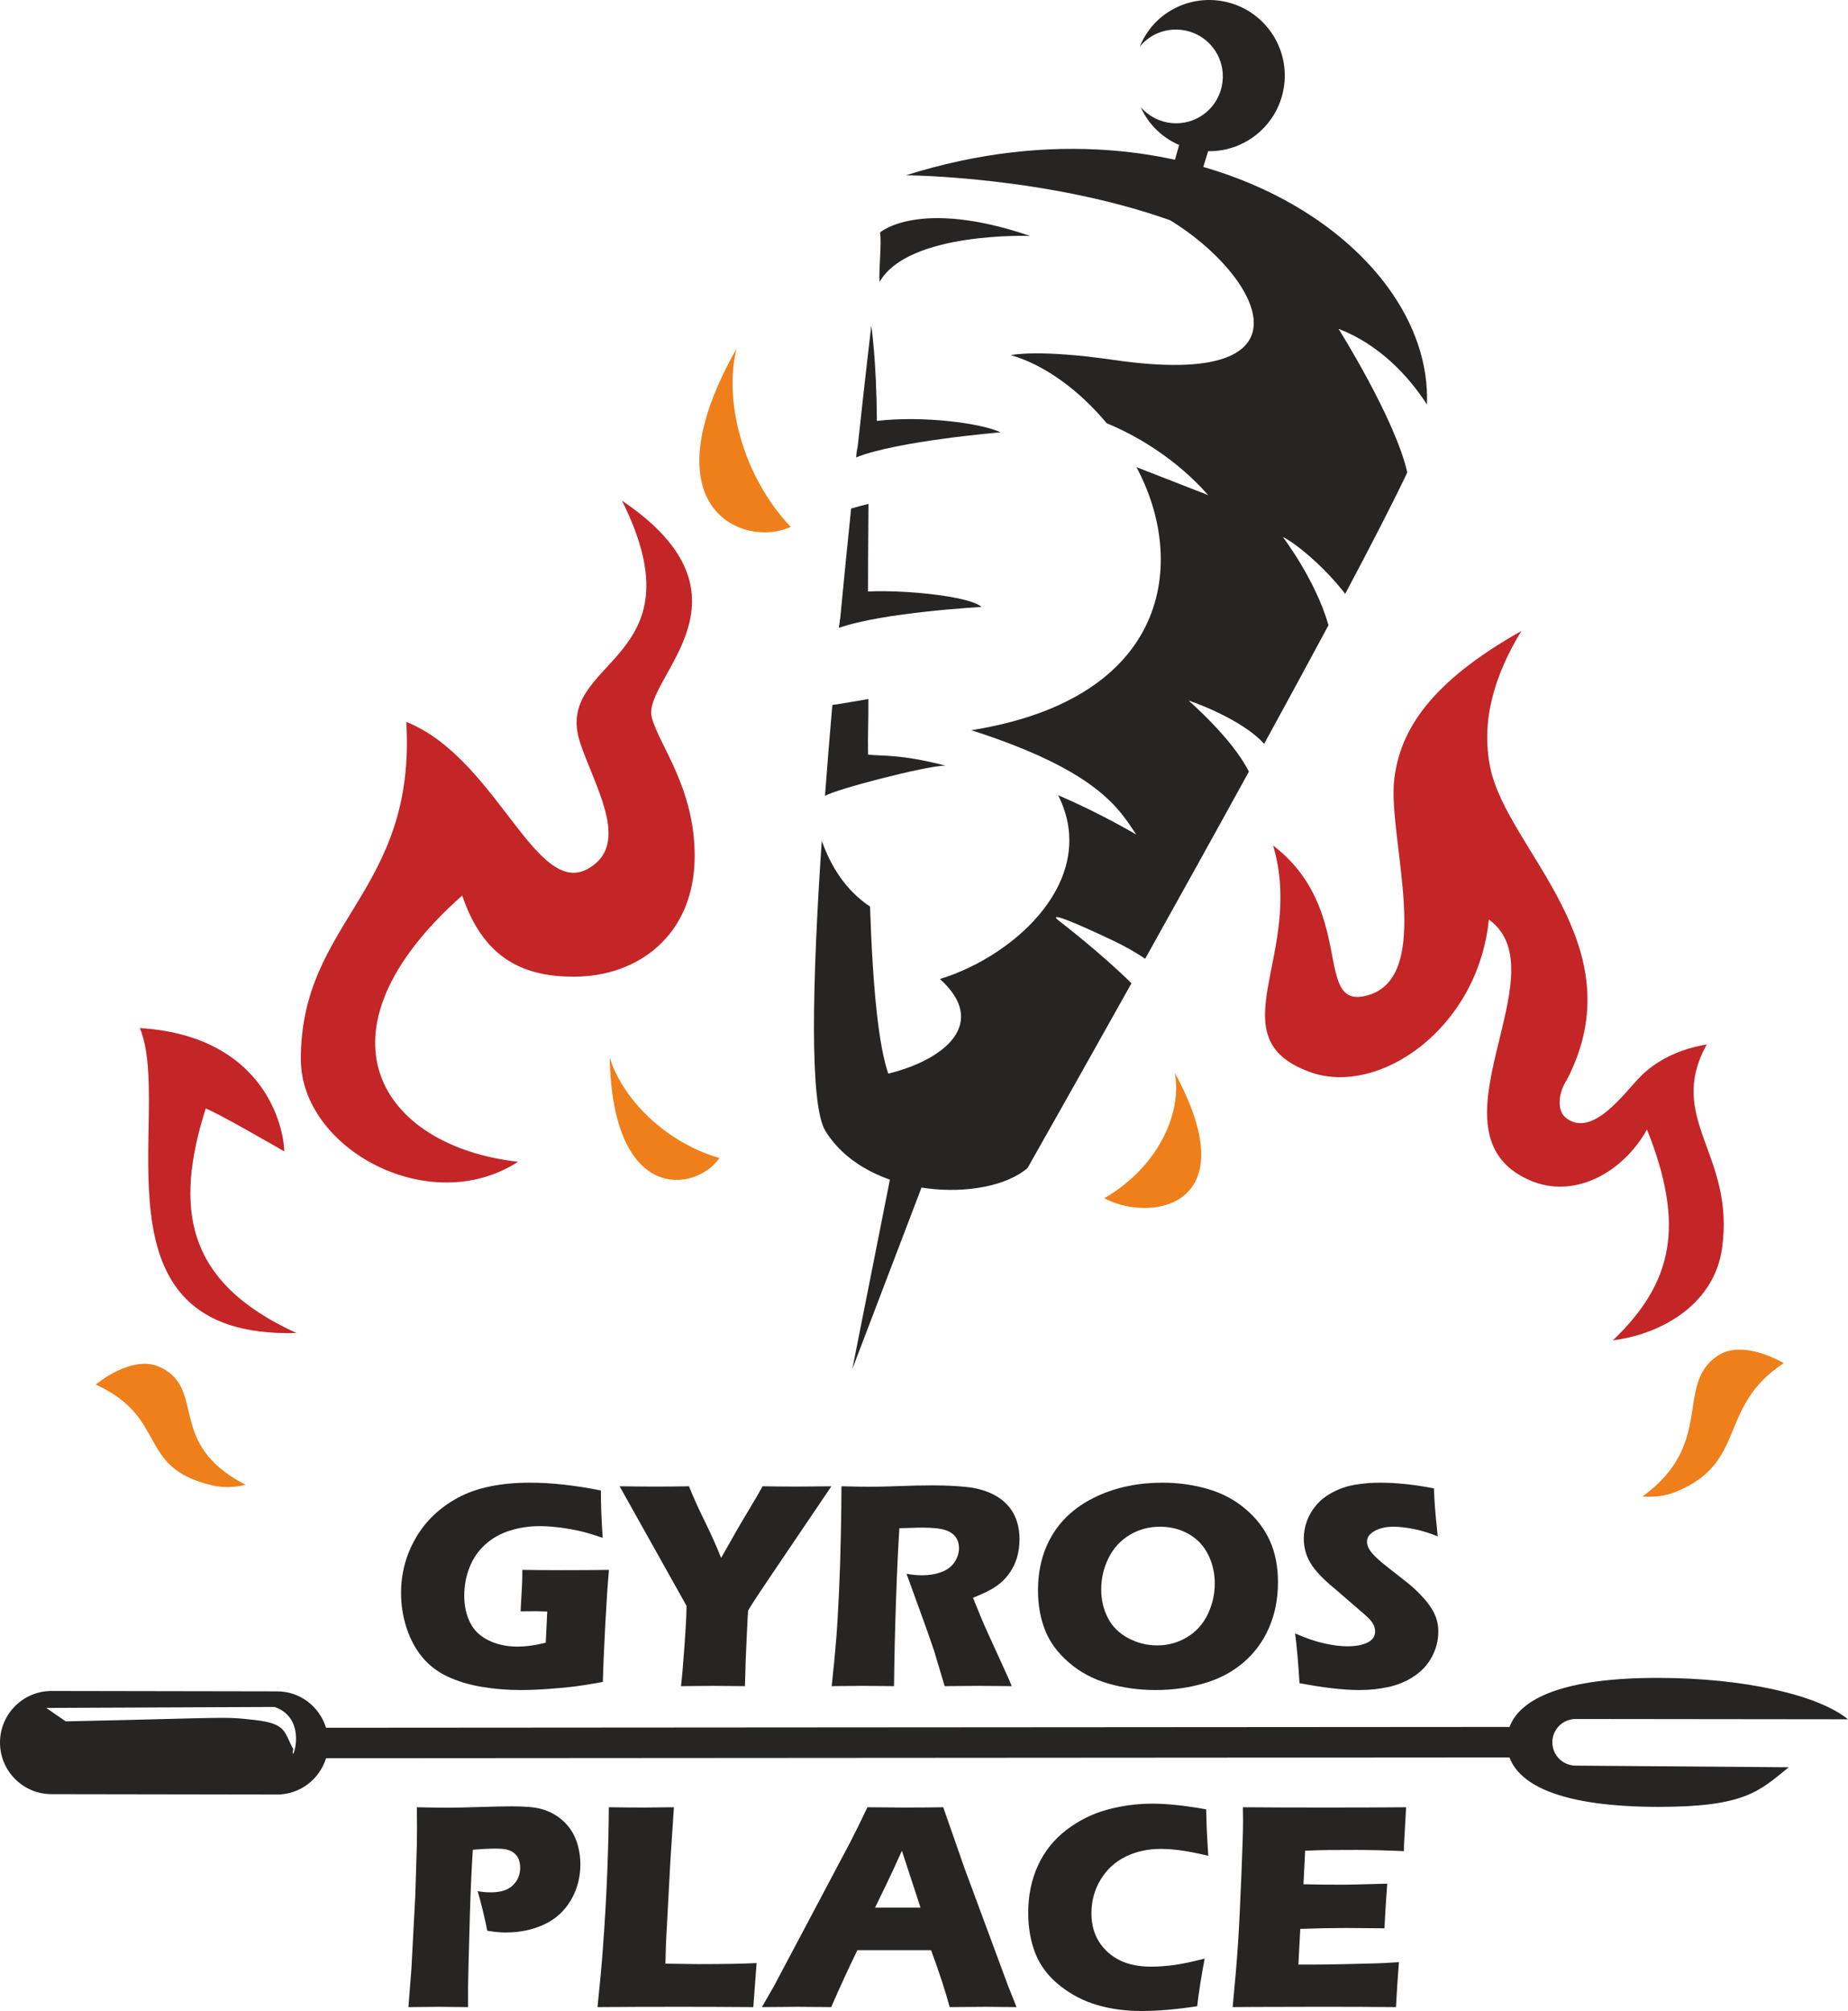 <?xml version="1.0" encoding="UTF-8"?> <svg xmlns="http://www.w3.org/2000/svg" xmlns:xlink="http://www.w3.org/1999/xlink" xmlns:xodm="http://www.corel.com/coreldraw/odm/2003" xml:space="preserve" width="148.764mm" height="161.856mm" version="1.1" style="shape-rendering:geometricPrecision; text-rendering:geometricPrecision; image-rendering:optimizeQuality; fill-rule:evenodd; clip-rule:evenodd" viewBox="0 0 14752.25 16050.48"> <defs> <style type="text/css"> .fil0 {fill:#EF7F1A;fill-rule:nonzero} .fil1 {fill:#C42526;fill-rule:nonzero} .fil2 {fill:#272524;fill-rule:nonzero} </style> </defs> <g id="Layer_x0020_1">  <path class="fil0" d="M13710.47 10821.53c-343.52,231.57 -16.11,698.19 -598.54,1122.74 87.85,6.84 180.13,-2.33 269.88,-39.18 572.47,-235.4 323.13,-673.61 857.22,-1025.27 0,0 -322.82,-197.02 -528.55,-58.29z"></path> <path class="fil0" d="M1277.26 10911.1c375.23,175.6 43,610.7 684.2,939.86 -85.78,20.4 -178.35,25.6 -272.65,3.01 -602.11,-143.6 -342.62,-538.6 -924.65,-803.2 0,0 288.33,-244.67 513.09,-139.67z"></path> <path class="fil1" d="M1642.06 8847.15c103.47,39.53 548.55,297.4 627.34,342.5 -5.25,-211.88 -171.08,-923.23 -1153.18,-984.47 276.36,661.69 -456.12,2480.98 1250.43,2433.92 -894.6,-407.62 -973.63,-1002.08 -724.58,-1791.95z"></path> <path class="fil0" d="M5879.96 2782.05c-102.5,408.14 41.5,1010.79 432.32,1423.36 -373.05,171.61 -1157.99,-141.1 -432.32,-1423.36z"></path> <path class="fil0" d="M4867.38 8438.93c95.44,322.47 439.54,678.5 876.22,803.57 -186.93,269.69 -854.15,373.66 -876.22,-803.57z"></path> <path class="fil0" d="M9378.19 8561.78c61.66,325.24 -137.91,755.82 -562.35,1001.64 100.27,54.83 237.36,85.53 368.22,75.92 327.54,-23.87 616.59,-299.38 194.13,-1077.56z"></path> <path class="fil2" d="M10126.91 230.17c-206.18,-261.83 -585.52,-307.02 -847.35,-100.81 -84.26,66.21 -143.48,151.38 -181.73,243.82 17.04,-20.55 35.94,-39.98 57.83,-57.21 162.48,-127.98 397.89,-99.86 525.85,62.57 127.82,162.59 99.78,398.03 -62.72,525.86 -157.38,123.88 -382.46,100.34 -512.74,-49.14 19.49,42.18 42.55,83.27 72.56,121.35 206.08,261.83 585.54,307.17 847.35,100.97 261.83,-206.05 307.04,-585.43 100.95,-847.42z"></path> <path class="fil2" d="M9486.79 1717.06l207.23 -671.23 -258.56 31.45 -157.18 554.93c80.33,-29.22 181.04,0 208.51,84.86z"></path> <path class="fil2" d="M7175.5 9054.14l-371.45 1872.03 686.58 -1800.17c-15.06,-2.78 -301.8,-65.37 -315.13,-71.87z"></path> <path class="fil2" d="M6794.45 4058.79c-29.28,282.68 -60.18,591.67 -90.57,912.84 74.48,-14.79 149.55,-26.5 225.06,-31.69 -0.23,-322.89 1.42,-633.86 3.95,-918.28 -46.41,11.37 -92.55,23.86 -138.43,37.14z"></path> <path class="fil2" d="M7987.03 3450.6c-149.51,-72.53 -619.5,-134.94 -987.01,-91.17 -3.05,-484.94 -44.68,-759.72 -44.68,-759.72 0,0 -45.51,381.28 -107.61,956.44 -6.33,31.29 -11.89,62.73 -13.4,94.65 325.06,-131.63 1152.71,-200.2 1152.71,-200.2z"></path> <path class="fil2" d="M6744.89 4745.2c-5.35,83.19 -39.78,183.6 -48.57,266.29 349.87,-124.41 1139.11,-167.17 1139.11,-167.17 -110.69,-104.52 -878.65,-163.27 -1090.54,-99.12z"></path> <path class="fil2" d="M7546.36 6110.45c-361.95,-93.96 -511.84,-73.97 -616.8,-88.11 -2.92,-166.45 3.99,-275.83 2.47,-443.46 -95.88,16.48 -191.54,34.14 -287.6,47.91 -21.01,242.39 -40.94,486.33 -58.93,726.35 72.41,-50.29 800.69,-240.35 960.86,-242.69z"></path> <path class="fil2" d="M7021.85 2249.87c228.63,-402.45 1200.46,-366.9 1200.46,-366.9 -887.56,-302.75 -1197.45,-27.66 -1197.45,-27.66 15.66,79.96 -12.39,312.87 -3,394.56z"></path> <path class="fil2" d="M8457.69 7352.29c0,0 -190.87,-137.72 425.61,153.85 100.93,47.78 185.2,96.98 258.33,146.01 260.22,-465.82 547.99,-983.97 828.01,-1493.44 -133.3,-267.21 -482.26,-567.94 -482.26,-567.94 164,54.94 469.51,192.28 603.84,346.48 180.22,-329.21 354.76,-650.47 513.91,-947.4 -104.56,-365.08 -364.51,-704 -364.51,-704 99.32,46.77 329.5,235.12 497.79,454.04 211.76,-398.73 386.18,-737.67 495.72,-969.31 -97.72,-429.95 -548.92,-1146.21 -548.92,-1146.21 323.73,124.19 559.46,376.54 705.66,604.08 51.36,-1281.32 -1869.3,-2553.93 -4158.47,-1829.45 0,0 1116.02,6.48 2108.59,358.84 710.12,432.48 1221.13,1358.73 -453.52,1114.45 -599.55,-87.37 -818.49,-37.92 -818.49,-37.92 267.73,76 544.73,278.73 765.87,543.87 240.02,98.76 550.76,280.47 810.49,573.74l-573.47 -223.59c404.95,752.92 272.02,1846.16 -1318.03,2099.58 1015.17,326.14 1180.1,629.99 1316.64,832.95 0,0 -290.22,-172.77 -623.32,-313.59 332.28,659.92 -327.41,1275.94 -943.67,1466.51 391.06,353.27 37.55,644.9 -412.73,755.21 -74.26,-221.31 -121.72,-638.51 -145.64,-1333.69 -198.27,-132.21 -314.91,-326.59 -385.1,-525.48 -76.6,1131.63 -98.86,2108.4 28.74,2316.02 335.98,546.57 1287.82,577.88 1613.85,296.58 0,0 356.4,-628.65 829.75,-1474.79 -251.63,-248.18 -574.65,-495.39 -574.65,-495.39z"></path> <path class="fil2" d="M2340.94 13959.67c-74.56,-134.09 -49.91,-202.71 -304.69,-231.56 -267.5,-30.37 -189.82,-17.17 -1511.79,10.66l-155.1 -107.21 1822.47 -7.77c289.55,99.21 117.36,497.45 149.11,335.88zm10051.09 -54.02c0.16,-102.56 83.43,-185.9 186.45,-185.79l2173.76 2.44c-235.12,-192.51 -823.56,-329.74 -1513.11,-330.57 -763.67,-1.04 -1104.19,166.22 -1188.88,391.52l-9447.52 6.5c-51.99,-167.94 -205.97,-290.56 -390.91,-290.56l-1799.5 -3.13c-227.55,-0.35 -412.22,183.94 -412.3,411.47 -0.34,227.39 183.79,412.01 411.35,412.25l1799.33 2.89c185.25,0.59 339.62,-121.92 392.08,-289.63l9447.18 -6.37c84.06,225.66 423.94,393.72 1188.24,394.65 689.09,0.33 805.22,-124.26 1040.82,-316.18l-1701.15 -13.1c-102.71,-0.24 -185.82,-83.45 -185.82,-186.38z"></path> <path class="fil1" d="M5203.37 5726.86c-82.94,-311.03 912.34,-953.8 -238.45,-1731.28 653.15,1306.23 -565.01,1254.37 -331.74,1938.62 115.15,337.8 366.89,751.18 119.22,959 -450.98,378.41 -756.04,-830.2 -1509.15,-1131.73 81.09,1359.78 -841.72,1585.92 -841.72,2691.98 0,716.38 1029,1275.25 1734,819.07 -1098.94,-124.37 -1684.71,-1026.36 -445.82,-2125.31 175.89,522.48 511.73,647.96 891.64,647.96 511.78,0 964.16,-331.14 964.16,-964.16 0,-543.45 -282.15,-879.3 -342.13,-1104.15z"></path> <path class="fil1" d="M13624.83 8335.95c-233.07,39.4 -407.03,133.89 -529.18,255.93 -124.35,124.39 -384.92,499.83 -596.82,328.75 -76.32,-61.65 -54.83,-208.89 8.7,-301.44 560.3,-1078.77 -474.82,-1831.54 -610.87,-2492.01 -76.63,-371.69 31.75,-734.39 247.91,-1091.08 -736.33,414.78 -966.91,798.15 -1013.85,1178.28 -57.84,468.62 333.29,1594.06 -224.85,1732.91 -425.59,105.88 -75.1,-686.72 -743.16,-1199.56 258.91,867.23 -465.93,1534.79 296.93,1809.45 543.57,195.66 1337.45,-342.14 1425.62,-1218.19 587.33,424.53 -536.13,1702.75 324.4,2080.23 357.74,156.94 745.97,-61.19 938.11,-404.13 306.7,769.23 205.73,1224.15 -272.57,1682.99 412.24,-54.47 809.01,-302.04 870.95,-731 108.87,-754.17 -450.96,-1034.07 -121.35,-1631.15z"></path> <path class="fil2" d="M4169.71 12529.73c106.42,1.59 208.07,2.39 304.54,2.39 164.62,0 293.78,-0.8 387.05,-2.39 -9.97,106.42 -19.93,257.49 -30.3,452.42 -9.97,195.32 -16.34,342.4 -18.74,442.05 -89.69,16.35 -163.82,28.3 -222.42,35.88 -58.99,7.58 -129.55,13.95 -212.07,19.93 -82.51,5.98 -156.25,8.77 -220.83,8.77 -106.03,0 -209.67,-8.37 -311.71,-25.51 -102.05,-17.15 -193.33,-45.04 -274.24,-82.91 -80.52,-38.27 -147.49,-90.09 -201.31,-155.46 -53.81,-65.37 -95.27,-143.1 -124.36,-232.38 -29.1,-89.7 -43.85,-182.17 -43.85,-278.23 0,-157.85 39.47,-304.55 118,-440.07 78.52,-135.53 191.73,-242.76 339.21,-322.08 147.49,-78.93 338.02,-118.39 571.61,-118.39 170.6,0 359.15,20.74 566.42,62.19 0,113.21 4.78,239.17 14.35,377.88 -56.21,-18.73 -101.25,-32.68 -135.93,-42.65 -34.68,-9.56 -75.34,-18.73 -121.58,-26.71 -46.24,-8.37 -90.49,-14.35 -131.94,-17.94 -41.86,-3.99 -78.93,-5.98 -111.61,-5.98 -85.7,0 -166.62,12.37 -243.15,36.67 -76.13,24.72 -141.91,62.19 -196.52,113.21 -55.01,50.62 -96.06,111.61 -123.17,182.17 -27.5,70.95 -41.05,145.5 -41.05,224.02 0,79.72 15.55,151.07 46.64,213.65 31.49,62.58 80.92,110.01 148.68,142.7 67.77,32.68 143.5,49.03 227.22,49.03 69.36,0 145.49,-10.36 228,-31.09l11.96 -248.74c-50.23,-1.59 -80.13,-2.39 -89.29,-2.39l-123.57 1.2 7.97 -143.9c0.79,-15.55 1.99,-38.27 3.59,-67.36 1.59,-29.11 2.39,-69.36 2.39,-119.98z"></path> <path id="_1" class="fil2" d="M5436.1 13457.69c7.97,-62.98 17.14,-170.21 27.91,-321.28 11.16,-150.68 16.34,-257.5 16.34,-319.69l-534.13 -954.27c117.58,1.59 214.84,2.39 290.98,2.39 73.34,0 160.64,-0.8 262.68,-2.39 31.1,78.52 73.35,172.19 126.76,280.62 53.41,108.82 96.46,206.09 129.95,291.39 88.89,-159.05 160.64,-283.41 214.85,-372.31 53.81,-89.29 92.47,-155.86 115.99,-199.7 98.86,1.59 194.13,2.39 285.8,2.39 48.23,0 136.32,-0.8 263.48,-2.39l-512.22 757.36c-101.64,151.48 -152.67,230.4 -152.67,237.57l-1.19 11.56 0 11.55 -1.2 11.96 -8.77 176.99c-5.98,117.59 -10.77,246.73 -13.95,388.24 -109.62,-1.6 -194.13,-2.39 -253.91,-2.39 -61.79,0 -147.09,0.79 -256.71,2.39z"></path> <path id="_2" class="fil2" d="M6639.1 13457.69c15.14,-137.13 27.1,-260.7 35.87,-370.31 8.78,-110.01 16.34,-237.57 22.72,-382.26 6.78,-145.1 11.56,-297.76 14.76,-458.8 3.18,-161.04 4.78,-289 4.78,-383.86 97.26,2.39 175.79,3.58 235.58,3.58 62.19,0 138.32,-1.99 227.6,-5.18 89.7,-3.59 176.58,-5.58 261.49,-5.58 99.65,0 188.15,3.99 266.28,11.96 58.19,5.19 111.2,16.74 159.04,33.88 47.84,17.14 88.09,37.86 120.78,62.18 32.68,24.72 60.18,52.22 81.71,82.52 21.93,30.3 38.66,65.77 51.02,106.83 11.96,40.66 17.94,84.5 17.94,131.14 0,52.22 -6.78,101.25 -19.93,146.7 -13.15,45.44 -33.88,88.49 -62.58,128.35 -28.3,40.26 -64.17,74.94 -107.23,104.03 -43.44,29.11 -104.03,58.99 -181.76,89.29l60.59 148.68c17.14,41.06 35.47,83.32 55.01,126.37l156.25 342.8c7.17,14.75 19.53,43.84 37.46,87.69 -128.75,-1.6 -215.25,-2.39 -259.5,-2.39 -56.2,0 -147.89,0.79 -275.84,2.39 -12.36,-40.66 -35.07,-115.99 -67.76,-226.01 -13.16,-45.84 -24.32,-81.72 -33.88,-106.43 -18.34,-55.4 -46.24,-133.14 -82.52,-233.19l-120.38 -331.24c42.25,7.97 83.31,11.96 123.97,11.96 56.6,0 108.03,-8.37 154.26,-25.52 46.24,-17.14 81.32,-43.44 105.23,-79.32 23.52,-35.47 35.48,-72.95 35.48,-112.81 0,-33.08 -8.78,-62.57 -26.72,-87.69 -17.93,-25.11 -46.23,-43.84 -84.5,-56.2 -38.66,-12.37 -98.05,-18.74 -178.18,-18.74 -27.1,0 -55.4,0.41 -84.51,1.6 -29.1,1.2 -62.98,2.39 -102.04,3.19 -10.36,159.44 -19.13,354.36 -27.1,583.96 -7.97,229.6 -13.16,455.21 -15.55,676.44 -129.95,-1.6 -214.46,-2.39 -253.52,-2.39 -45.04,0 -126.75,0.79 -244.34,2.39z"></path> <path id="_3" class="fil2" d="M9281.48 11833.75c124.36,0 244.35,16.75 359.54,50.23 115.6,33.49 216.45,86.9 302.54,160.64 86.5,73.35 151.08,158.25 194.13,253.92 42.65,95.66 64.18,206.08 64.18,330.44 0,131.15 -23.52,251.13 -70.56,360.35 -47.03,109.62 -115.2,202.5 -204.09,278.62 -88.49,76.54 -194.51,132.35 -317.69,167.82 -122.78,35.48 -251.13,53.01 -384.27,53.01 -131.53,0 -257.9,-17.14 -378.28,-51.81 -120.78,-34.68 -225.61,-90.89 -314.9,-168.21 -89.29,-77.73 -152.67,-163.83 -189.74,-258.7 -37.46,-95.27 -56.21,-200.5 -56.21,-316.5 0,-170.6 39.47,-320.48 118.39,-449.23 79.32,-128.76 196.52,-229.6 351.97,-302.15 155.06,-72.15 330.05,-108.43 524.97,-108.43zm-21.12 351.58c-89.7,0 -171.01,21.93 -243.55,66.16 -72.55,43.85 -128.36,105.23 -167.42,183.37 -39.06,78.52 -58.6,162.63 -58.6,251.92 0,82.91 17.94,158.25 53.42,226.81 35.47,68.96 89.29,122.37 162.23,161.03 72.54,38.66 149.47,57.8 230.39,57.8 86.9,0 166.22,-21.53 238.37,-64.97 72.14,-43.06 127.55,-104.04 165.42,-182.17 37.87,-78.53 56.6,-160.64 56.6,-246.35 0,-83.31 -17.54,-160.24 -52.62,-230.79 -35.07,-70.56 -86.9,-125.56 -154.66,-164.23 -67.77,-39.07 -144.3,-58.6 -229.6,-58.6z"></path> <path id="_4" class="fil2" d="M10373.67 13433.77c-9.97,-165.42 -21.93,-297.76 -35.07,-397.02 87.69,38.67 166.22,65.38 234.78,80.13 68.56,15.14 128.75,22.72 180.17,22.72 68.55,0 122.77,-9.97 163.03,-29.9 40.26,-19.92 60.59,-49.03 60.59,-88.09 0,-13.15 -1.99,-25.91 -5.98,-37.87 -3.99,-12.36 -11.17,-25.9 -22.32,-41.05 -11.17,-15.14 -26.71,-31.49 -47.03,-49.42l-221.63 -191.74c-51.81,-43.44 -88.09,-74.94 -108.42,-94.46 -41.45,-39.86 -74.15,-76.93 -97.26,-111.21 -23.12,-34.28 -39.86,-68.96 -50.62,-104.44 -10.76,-35.47 -15.95,-72.95 -15.95,-112.8 0,-47.44 8.37,-94.08 25.12,-139.52 16.74,-45.44 41.85,-88.09 75.73,-127.95 33.48,-39.47 77.73,-73.74 133.54,-102.45 55.4,-29.1 114.4,-48.63 177.77,-58.99 63.39,-10.76 128.36,-15.95 195.72,-15.95 131.94,0 275.44,15.15 430.89,45.45 1.99,53.81 4.79,102.84 7.97,147.49 3.19,44.64 10.77,123.16 22.32,235.18 -72.14,-28.71 -137.92,-48.63 -197.71,-59.8 -59.4,-11.16 -110.82,-16.74 -153.86,-16.74 -60.99,0 -112.01,11.16 -152.27,33.87 -40.26,22.73 -60.59,50.62 -60.59,84.11 0,15.55 3.19,30.69 9.57,45.44 5.98,14.76 17.94,32.29 35.07,52.22 17.14,19.54 39.86,41.46 68.17,65.37 28.3,23.52 72.54,58.99 133.13,105.63l84.51 66.57c25.11,20.33 52.22,44.64 81.32,73.34 28.7,29.11 53.81,57.41 74.94,85.3 21.53,28.3 37.46,53.82 49.03,77.34 11.17,23.12 19.93,46.64 25.11,70.55 5.58,23.92 8.38,49.43 8.38,76.54 0,70.16 -16.75,136.72 -50.23,200.11 -33.49,63.77 -81.32,115.99 -142.71,156.65 -61.78,41.05 -129.54,69.36 -203.29,85.7 -73.74,16.34 -151.47,24.71 -233.19,24.71 -126.36,0 -286.2,-18.34 -478.73,-55.01z"></path> <path class="fil2" d="M3260.29 16019.39l23.52 -299.36 31.09 -584.36 12.75 -413.35c0.8,-44.64 1.2,-88.89 1.2,-133.54 0,-33.49 -0.4,-88.1 -1.2,-164.62 102.84,2.39 185.36,3.58 247.54,3.58 59.8,0 141.91,-1.99 245.95,-5.18 104.43,-3.59 192.53,-5.58 265.07,-5.58 104.04,0 181.37,6.77 231.19,19.93 50.23,13.15 95.66,34.28 135.93,62.58 40.66,28.7 74.15,61.78 100.45,100.05 26.31,38.27 46.24,81.71 59.39,130.34 13.16,48.63 19.93,98.46 19.93,149.09 0,104.43 -25.12,200.1 -75.73,286.6 -50.62,86.5 -121.58,151.08 -213.27,194.13 -91.68,42.65 -194.92,64.17 -308.92,64.17 -42.25,0 -90.89,-4.78 -145.89,-14.35 -5.98,-35.47 -17.94,-88.49 -34.68,-159.04 -17.14,-70.56 -31.09,-122.78 -41.86,-156.65 34.28,6.38 69.76,9.56 106.83,9.56 78.53,0 136.73,-19.13 175.39,-57 38.26,-37.86 57.4,-84.1 57.4,-138.71 0,-26.71 -4.38,-50.23 -12.75,-70.95 -8.78,-20.73 -22.32,-37.46 -41.06,-51.02 -18.34,-13.16 -39.06,-21.53 -61.78,-25.52 -22.32,-3.99 -48.23,-5.98 -76.93,-5.98 -27.91,0 -57,0.8 -87.3,2.39l-98.05 6.78c-9.97,150.28 -17.54,317.69 -23.13,501.45 -9.57,334.83 -14.75,535.73 -14.75,602.7l0 151.87 -232.79 -2.39c-32.68,0 -114,0.79 -243.55,2.39zm1509.53 0c19.13,-183.76 33.08,-334.04 41.45,-450.03 16.34,-211.66 28.3,-422.52 36.67,-631.4 7.97,-209.27 11.96,-380.68 11.96,-513.81 106.04,1.59 199.71,2.39 281.42,2.39 55.4,0 134.73,-0.8 238.37,-2.39l-27.91 423.71 -35.48 662.1 -4.38 162.63c133.93,2.39 221.62,3.59 261.89,3.59 205.28,0 360.74,-2.8 465.98,-8.37l-26.31 351.57c-204.89,-1.6 -399.8,-2.39 -585.16,-2.39 -250.72,0 -469.95,0.79 -658.5,2.39zm1312.09 0l96.86 -168.21 603.49 -1138.43 64.18 -127.16c18.87,-37.4 44.64,-91.28 78.12,-161.43 137.13,1.59 237.17,2.39 300.15,2.39 109.62,0 211.27,-0.8 304.94,-2.39l170.21 487.5 347.19 937.13 67.76 170.6c-134.73,-1.6 -216.45,-2.39 -245.15,-2.39 -65.37,0 -161.83,0.79 -288.59,2.39 -34.28,-128.75 -83.71,-280.22 -148.68,-454.42l-587.95 0c-67.36,137.52 -137.13,288.99 -209.27,454.42 -145.1,-1.6 -233.99,-2.39 -266.68,-2.39 -59.39,0 -154.66,0.79 -286.6,2.39zm903.64 -794.03l362.74 0c-90.48,-274.65 -139.91,-426.11 -148.68,-454.02 -51.02,114.4 -94.77,208.06 -130.34,281.41l-83.72 172.61zm2631.23 406.58c-9.17,45.44 -20.62,109.24 -33.49,190.54 -12.93,81.62 -21.52,145.09 -26.31,189.73 -166.62,25.52 -314.9,38.27 -445.64,38.27 -125.96,0 -243.56,-15.96 -351.98,-47.43 -108.42,-31.48 -208.15,-83.34 -298.56,-155.05 -90.86,-72.07 -155.69,-157.05 -194.52,-254.32 -38.78,-97.14 -58.2,-206.08 -58.2,-326.86 0,-141.11 26.53,-267.85 78.93,-380.27 52.33,-112.28 128.1,-206.41 226.41,-281.42 98.49,-75.16 206.52,-128.87 323.68,-161.04 117.51,-32.28 239.16,-48.63 364.32,-48.63 115.2,0 257.5,15.15 427.31,45.45l2.39 97.66c1.04,42.54 3.28,89.42 6.38,140.71l7.97 132.35c-90.89,-21.53 -164.62,-35.88 -221.23,-43.45 -56.6,-7.58 -108.82,-11.56 -157.05,-11.56 -104.84,0 -199.88,20.95 -283.81,62.99 -83.77,41.96 -149.93,103.29 -198.11,183.36 -48.17,80.07 -72.55,169.01 -72.55,266.27 0,88.5 20.15,164.82 60.59,228.41 40.37,63.48 95.28,112.54 163.83,147.08 68.86,34.71 153.86,51.82 255.11,51.82 55.01,0 115.24,-4.44 180.16,-13.16 64.91,-8.72 146.3,-25.9 244.35,-51.42zm223.22 387.45c19.53,-200.9 33.73,-369.15 42.65,-505.04 8.91,-135.46 17.78,-315.76 26.71,-540.51 8.91,-224.37 14.39,-373.51 13.55,-446.85l-1.19 -102.83c183.75,1.59 406.18,2.39 666.88,2.39 240.36,0 452.42,-0.8 636.18,-2.39l-2.39 38.66c-0.56,9.07 -2.3,43.19 -5.58,101.64l-7.17 127.15c-1.52,27 -2.39,54.61 -2.39,82.91 -149.88,-6.38 -275.84,-9.56 -377.89,-9.56 -112.01,0 -187.79,0.46 -226.81,0.79 -39.4,0.35 -100.44,1.99 -183.75,5.19l-13.56 267.87c92.08,2.39 198.91,3.58 320.88,3.58 43.85,0 159.84,-2.79 347.99,-8.37 -7.97,99.65 -15.15,218.44 -22.32,356.36 -134.73,-1.6 -238.37,-2.39 -310.91,-2.39 -107.62,0 -228.01,2.39 -361.14,7.17l-14.76 284.61 134.34 0c39.85,0 121.99,-0.52 246.34,-3.59l241.95 -5.98c35.88,-0.88 95.66,-3.99 179.78,-9.57 -9.17,115.6 -17.15,235.18 -23.52,358.75 -189.73,-1.6 -397.92,-2.91 -624.22,-2.39l-513.82 1.19 -165.81 1.2z"></path> </g> </svg> 
